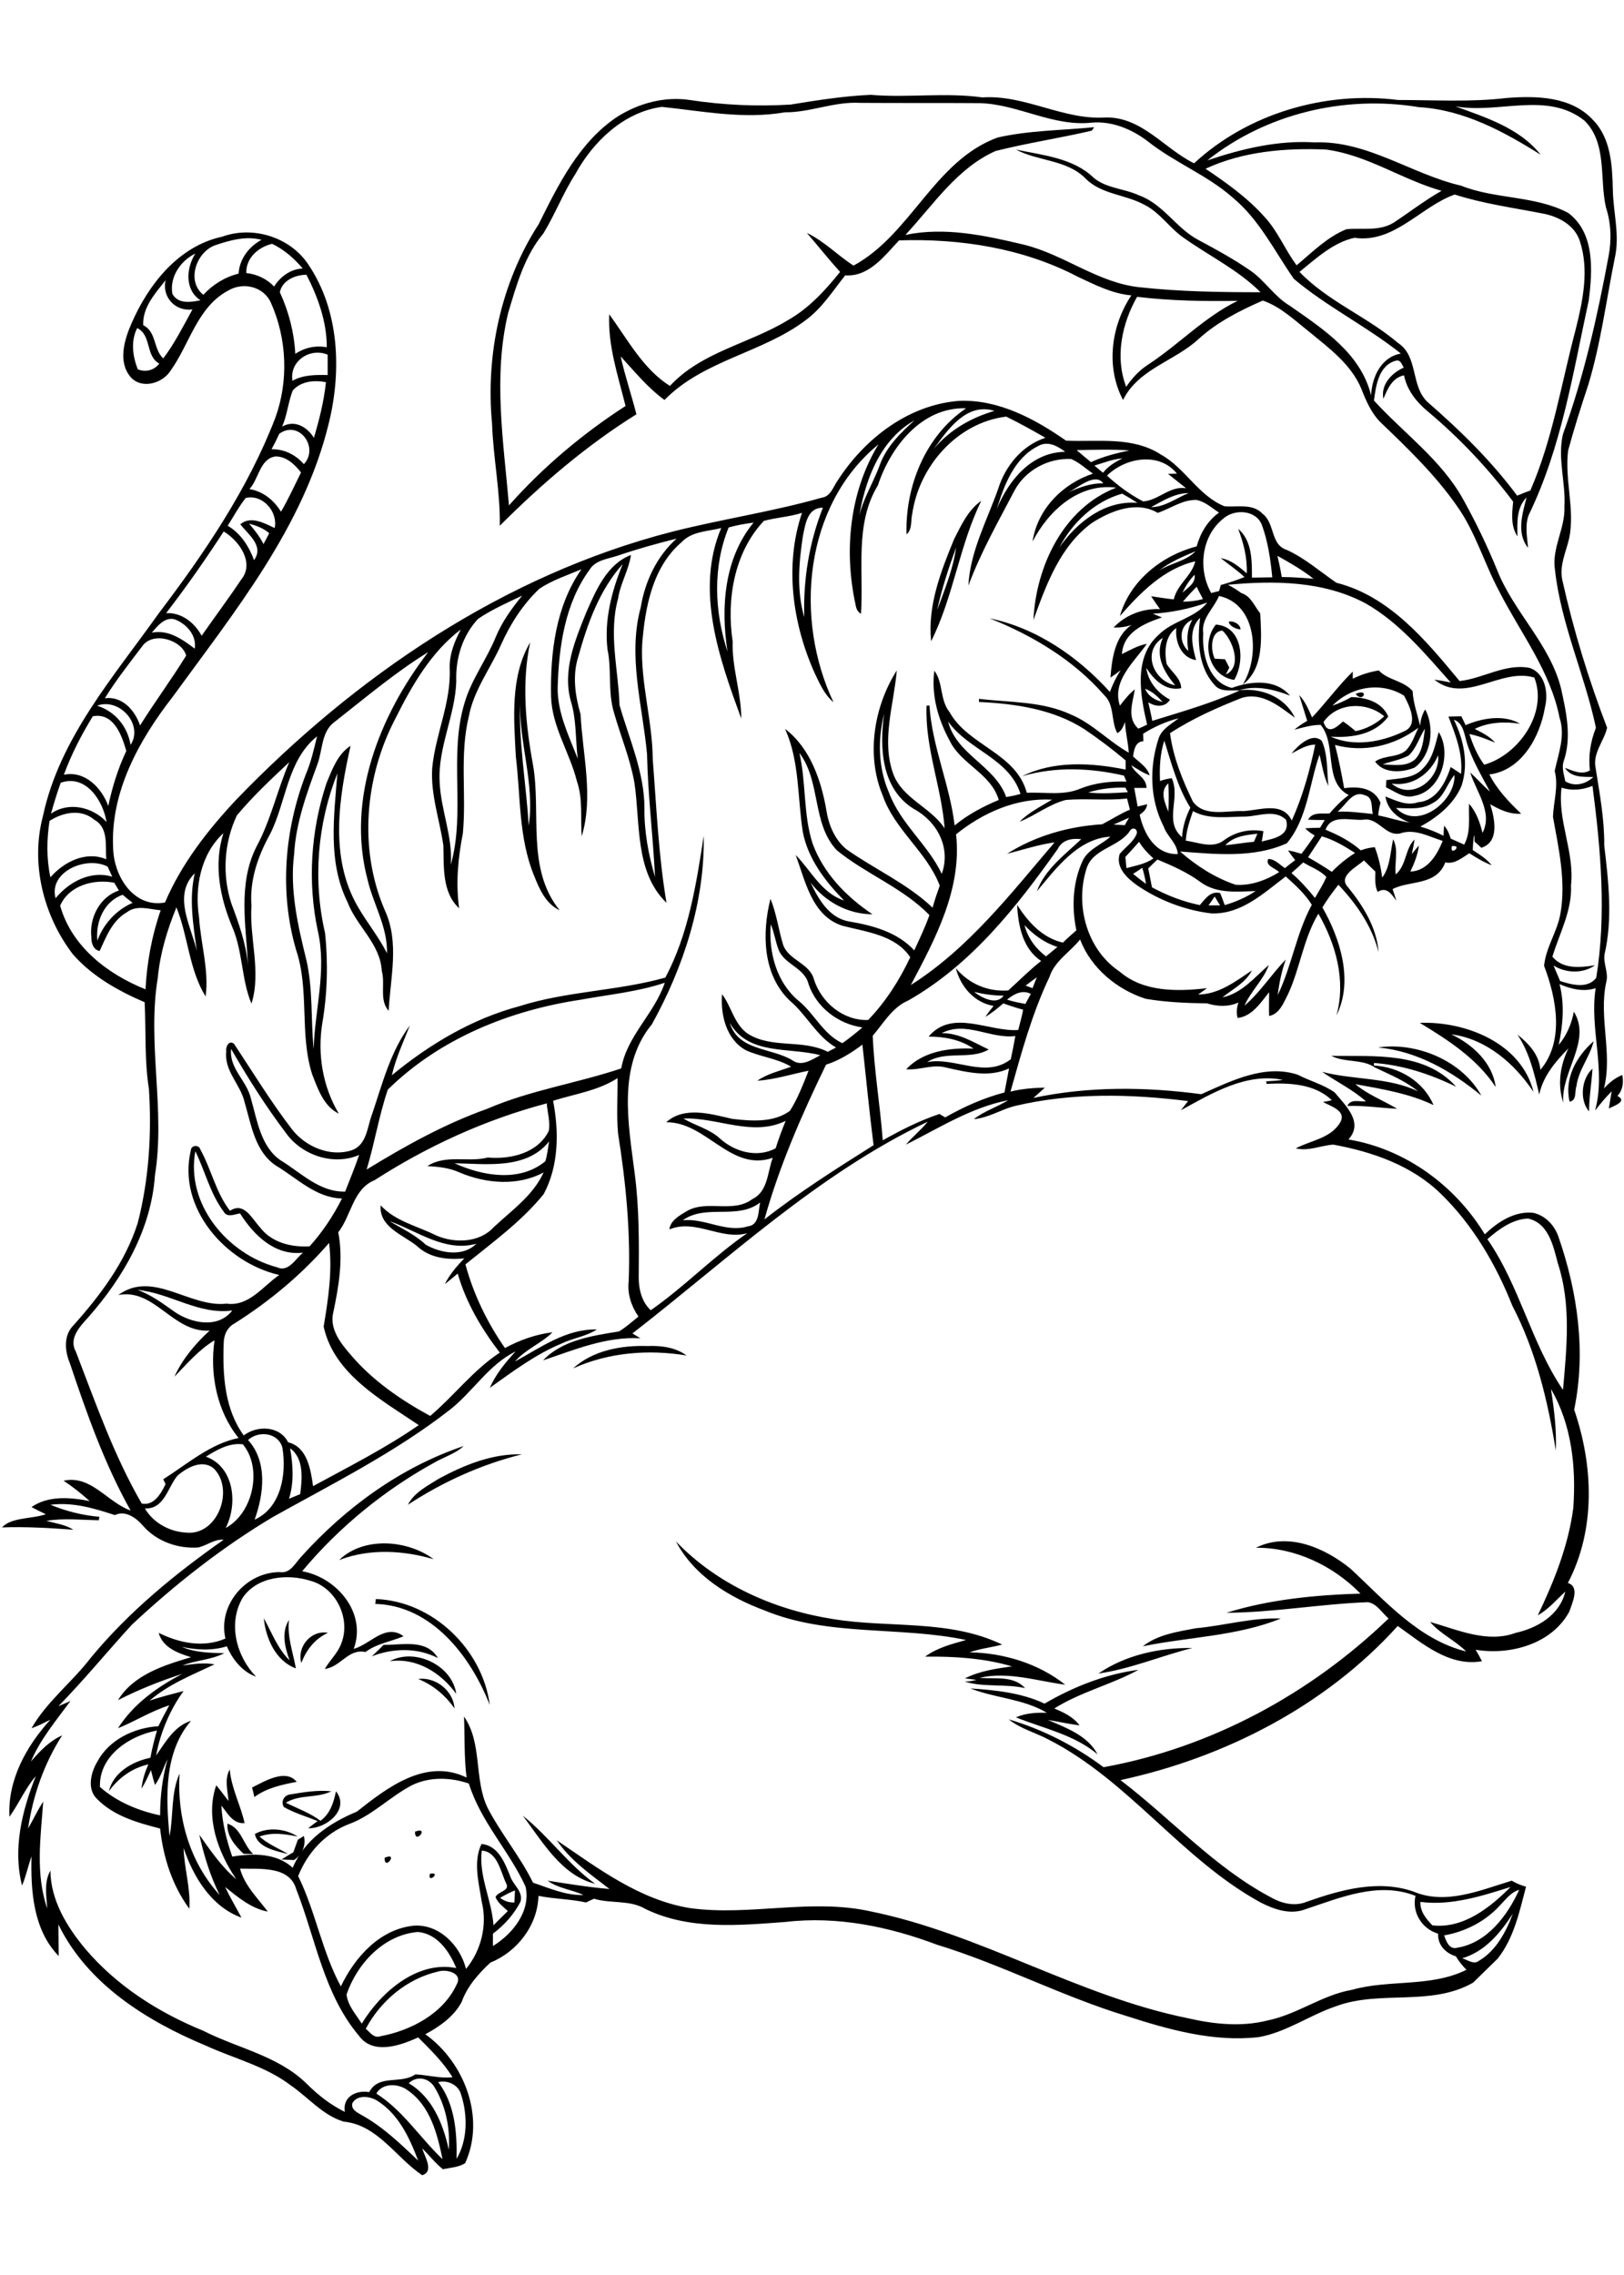 <?xml version="1.0" encoding="utf-8"?>
<!-- Generator: Adobe Illustrator 21.0.2, SVG Export Plug-In . SVG Version: 6.00 Build 0)  -->
<svg version="1.2" baseProfile="tiny" id="Layer_1" xmlns="http://www.w3.org/2000/svg" xmlns:xlink="http://www.w3.org/1999/xlink"
	 x="0px" y="0px" viewBox="0 0 567 794" overflow="scroll" xml:space="preserve">
<path d="M150.1,654C154.4,653.1,149.1,657.8,150.1,654 M134.3,648.4C139.4,646.2,134.1,653.3,134.3,648.4 M104,642.1
	c0.5-0.3,1.6-1,2.1-1.3c0.8,3.4-0.6,6.4-3.4,8.4c-1.5-0.1-2.9-0.1-4.4-0.2c1.4-0.9,2.7-1.7,4.1-2.5C103,644.9,103.5,643.5,104,642.1
	 M144.9,639.3C150.2,637.3,144.8,644.1,144.9,639.3 M89,640.1c4.5-2.5,10.7-1.9,14.9,0.9c-4.4-0.9-9-1.6-13.3,0
	c2.9,2.6,6.6,4.1,10,6.1C96.5,646.1,89.8,644.8,89,640.1 M79.4,636.5c4.8,1.4,5.5,7.4,9,10.6c-0.9,0-2.5-0.1-3.4-0.1
	C82.1,644.2,79.1,640.8,79.4,636.5 M182.5,633.7c9.1,7.2,15.8,17,25.3,23.8C195.9,654.5,189.4,642.7,182.5,633.7 M101.3,626.3
	c4.8-0.8,9.6-1.6,14.4-1.1c-5,2.5-11.1,1-15.9,4c4.1,2,8.5,3.6,12.1,6.3c3.4-2.5,4.6-6.4,5.4-10.3c5,6.3-3.4,13.1-9.7,12.9
	c1.1-0.9,2.2-1.7,3.3-2.5c-3.9-1.6-8.1-2.8-11.8-4.9C98,628.8,99.1,626.6,101.3,626.3 M88,623.9c4.4-2.2,11.7-6.7,15.6-2
	c-5.2,1-10.4,2.1-14.8,5.3C88.6,626.1,88.3,625,88,623.9 M146,586c6.1-0.8,12.3,4.1,12.7,10.3C155.5,591.7,151.2,588.1,146,586
	 M364.7,594.6c10.1-5.9,21.3-10.3,32.8-11.8c-9.5,5.2-20.2,7.7-29.4,13.5c3.3,1.4,6.6,2.9,8.8,5.9c-3.7-0.5-7.4-1.3-11-1.9
	c6.4,2.8,13.8,5.4,17.3,12c-8.2-6.9-18.8-9-28.5-12.9c3.4-1.5,7.1-1.7,10.8-1.6c-8.2-4.9-18.1-5.1-26.7-8.5
	C347.6,589.9,356.6,590.8,364.7,594.6 M136.1,579.8c8.7-4.8,21.8,1.4,23.2,11.4C153.9,583.8,145.5,578.5,136.1,579.8 M383.5,584.1
	c9.5-6.5,21.5-9.1,32.8-8.9C405.4,577.9,394.8,582.5,383.5,584.1 M133.9,574.1c6.5,0.1,15-2.2,19,4.6c-7.2-3.7-15.7-3.5-23.1-0.6
	C131.2,576.8,132.6,575.5,133.9,574.1 M105.2,580.4c-1.6-5.6,3.4-11.6,9.3-10.5C109.9,572,107,575.8,105.2,580.4 M417.5,568.3
	c9.9-0.9,19.7-3.8,29.7-3.4c-15.3,6.2-32.2,6.4-48.2,9.7C404.2,570.5,411.1,569.5,417.5,568.3 M92.1,564.8c2.8,5,4.8,10.6,9,14.7
	c-1.6-4.5-3-9.7-0.2-14.1c-0.7,5.8,1.4,11.3,2.4,16.9C96.2,579.7,92.8,571.8,92.1,564.8 M131.2,558.1c19.9,0.7,37.3,17.6,39.8,37
	c-6.6-17-20.3-34.8-40-35.3C131.1,559.4,131.2,558.5,131.2,558.1 M236,538c14.5,15.1,34.4,23.9,54.9,27.1c19.6,3.2,40.6,0,59,8.9
	c-3.8,1-7.7,1.4-11.4,2.7c11.9,0.2,24.1,3.9,33.4,11.3c-9.8-1.3-20.1-4.7-29.9-2.4c5.4,0.5,11.8-0.9,15.9,3.6
	c-6.9-1.6-14.6-0.2-21.1-2.3c1.4,0,2.8-0.2,4.1-0.6c-1-0.1-3-0.4-4-0.5c5.1-2.6,10.8-3.4,16.4-4.2c-9.8-2.9-20.2-3.5-30.3-3.4
	c4.2-3.1,9.3-4.4,14.3-5.8c-23.2-4.9-48-1.1-70.3-10.3C254.6,557.5,242.3,550,236,538 M118.4,544.5c8.5-8.3,23.9-7.1,33-0.3
	C140.8,541.1,129,540.4,118.4,544.5 M153.2,516.1c8.9-4.8,18.7-8.8,29-8.5c-14.1,3.5-27.6,9.6-39.8,17.6
	C144.7,520.8,149.3,518.6,153.2,516.1 M200.1,477.6c6.9-6.3,16.9-8.1,25.9-7.8c4.7-0.2,9.8,0.4,13.7,3.3
	C226.4,470.9,212.5,472,200.1,477.6 M554.8,387.9c-3.4-3.9-2.7-11.4,1.2-14.9C555.7,378,554.8,382.9,554.8,387.9 M464.8,368.5
	c14.9,0.3,32.5-1.6,43.6,10.8c-9-4.4-18.7-7.6-28.7-8.3l0,0.9c8.8,0.5,17.3,5.5,20.8,13.8c-8.6-4.1-18-5.6-27.3-7.3
	c4.4,3.7,9.8,5.7,14.6,8.6c-5.8-0.3-11.6-1.2-17.4-1c1.2-2.6,4.2-1.4,6.5-1.6c-4.6-4.1-10.2-6.8-15.3-10.3c11.1,2.9,23,1.8,33.5,6.8
	c-4.5-3.7-9.8-5.8-15-8.3C475.6,369.5,469.6,371,464.8,368.5 M481.1,365.6c13.4-2,29.3,4.5,36.1,16.8
	C506.9,373.9,494.7,366.8,481.1,365.6 M548,384.5c-1.9-8.2,2.4-15.8,8.4-21.1c-1.3,5.5-5.3,10-6,15.7
	C549.7,381,550.6,384.1,548,384.5 M495.7,357c16.1-0.6,35.5,7.1,39.7,24.1c-6.6-9.9-16.5-18.5-28.7-20.1c7.4,3.5,14.4,9.9,15.5,18.4
	C515.7,369.5,505.6,363,495.7,357 M485.9,273.5c7.1,6.1,17-1.5,16.2-9.9C499.4,270.1,493.1,274.6,485.9,273.5 M502.3,255.5
	c4.7,7.3,0.9,20.7-8.6,22.3c-3.6,1-6.7-1.6-9.8-3c0-0.6,0.1-1.9,0.1-2.5c4.4-0.7,9.7-0.5,12.9-4.2
	C500.3,264.7,501.1,259.9,502.3,255.5 M473.3,242.2C478.2,240,475.9,245.6,473.3,242.2 M184.6,288.2c2.2-14.9-3.6-29.3-3-44.1
	C181,258.8,183.7,273.5,184.6,288.2 M180.1,264.1c-0.7-13.3-2-27.9,5-39.9c-3,14.1-1.6,28.7,1,42.8c2.9,16.8-2.4,36.3,9.3,50.7
	c-4.8-2.2-7.1-7.4-8.9-12C181,292.4,181.8,277.9,180.1,264.1 M424.1,229.9c1.2,0.1,2.4,0.1,3.6,0.2c0.5,1,1,1.9,1.5,2.9
	c-0.3,0.6-0.9,1.8-1.2,2.4c5.8-2.6,2.5-11.9-1.2-15.3C422.6,220.3,422.6,226.8,424.1,229.9 M424.5,218c9.4,0.6,10.3,12.8,6.4,19.3
	C422,236,419.3,224.4,424.5,218 M429,217c1.6-0.5,4.2,1,4.1,2.7C431.6,219.6,429.2,218.5,429,217 M333.8,191.1
	c-2.6,7.2-5,14.4-6.6,21.8C329.8,205.8,332.8,198.6,333.8,191.1 M333.1,188.2c2.5-4.9,4.9-10.2,9.5-13.4c-7.7,15.7-9.7,33.5-17.5,49
	C323.8,211.4,328.5,199.4,333.1,188.2 M407.3,164.3C407.8,164.9,407.8,164.9,407.3,164.3 M123,734.1c-0.5,2.4,2,3.3,3.6,4.3
	c7.3,4.1,13.4,10,19.4,15.7c-3-7.9-6.8-16.2-14.3-20.9C129.2,731.6,124.7,731,123,734.1 M131.4,730.7c9.3,5.9,15.2,15.4,23.1,22.9
	c-1.8-8.8-4.3-18.6-12.1-24C139.3,727.2,133.6,726.8,131.4,730.7 M153,726.7c5.8,7.6,6.6,17.5,6.4,26.8c3.9-6.6,3.9-15.2,1.6-22.4
	C160.1,727.6,156.2,725.9,153,726.7 M142.7,727.1c8.3,4.9,12,14.2,14,23.2c0.5-7.6-1.1-15.5-5.1-22
	C149.6,725.2,145.5,724.4,142.7,727.1 M127.7,708.1c1.5,1.2,2.8,3.4,5.1,2.6c10.7-2,22-7.9,26.7-18.2c2.1-3.9-3.7-5.3-6.5-4.4
	C142.1,690.6,132.9,698.3,127.7,708.1 M121,696.1c0.4,3.9,3.3,7,5.3,10.2c6.7-11,19.4-22.1,33-19.4c-2.4-5.8-6.6-12-13.4-12.6
	C134,675.3,124.7,685.3,121,696.1 M510.5,683.5c1.9,0.5,4,2.3,5.8,0.9c6-3.5,9.5-10.1,11.9-16.5
	C523.8,674.7,518.5,681.1,510.5,683.5 M523.8,664.9c-5.1,5.7-12.2,9.3-19.6,10.6c0.7,2,1.8,5.1,4.6,4.3
	c10.4-1.7,17.5-11.2,21.6-20.2C527.5,660.4,525.8,662.9,523.8,664.9 M174.6,662.4c1.5,1.1,3.1,1.7,5,1.6c0.1-1.4,0.1-2.8,0.2-4.2
	C178,660.5,176.3,661.4,174.6,662.4 M495.9,663.8c-0.1,3.4,2,5.9,4.2,8.2c10.9,1.2,20.1-6.2,27.3-13.4
	C517.2,661.8,506.7,665.2,495.9,663.8 M168.2,645.9c-1.1,9,3.5,17.2,4.1,26.1c1.6-1.7,3.3-3.3,5-5c-1.6-1.5-3.5-2.8-4.3-4.9
	c0.9-2,5.2-2.1,3.7-4.8C174.7,653.1,173.7,646.3,168.2,645.9 M144,623c-7.8,4-14,10.7-22.3,13.7c-8.2,3.2-14.4,10-17.6,18.1
	c6.1,12.4,8.3,26.3,14.9,38.5c4.9-10.2,13.6-20,25.5-21.2c8.9-0.6,16.2,7,18.2,15.1c5.3-6.4,7.5-15.3,5.5-23.4
	c-1-6.6-3.1-13.9-0.1-20.2c5.9,0.5,8.2,6.7,10.1,11.4c1,3,4.6,5.2,3.5,8.8c-2.3,4.4-5.7,8.2-9.6,11.1c0,1.4,0,2.9,0,4.3
	c6.9-4.2,13.3-12.2,11.4-20.7c-5.7-12.5-15.7-22.7-19.8-36C157.3,620.3,150.1,620.1,144,623 M34.9,623.7c5.9,5.2,13.4,8.3,21,9.9
	c0-6.6,0.8-13.2,2.6-19.6c-1.5,3-2.4,6.3-4.4,9c-0.5-1.7-1-3.5-1.4-5.2c-1,2.2-2,4.4-3.3,6.5c0.3-3,1.2-5.8,2.4-8.5
	c-5.7,1.3-10.4,4.7-13.8,9.4c1.6-6.6,8.2-10.4,14.5-11.7c0.6-3.2,1.4-6.4,2.3-9.5C45.1,605.8,34.5,612.9,34.9,623.7 M62,515
	c-3.5,4.1-4.5,11.7-11.4,11.5c2.9,5,8.6,8.1,14.3,8.4c11.1,1.3,17.2-15.2,9.6-22.5C70.5,509.3,65.3,512.2,62,515 M101.3,505.5
	c1,5.8,1.4,11.9-0.4,17.6c1.3-0.5,2.6-1.1,3.9-1.6C105.5,516.3,106.2,509,101.3,505.5 M71.9,508.4c9.9,3.6,11.2,16.5,6.9,24.9
	c9.5-5.1,13-20.7,6-29.2C80,503.5,75.8,506,71.9,508.4 M86.6,502.6c6.9,7.6,5.5,18.9,2.3,27.8c9.3-4.2,11.2-16,9.7-25.1
	C97.2,500,90.3,499.2,86.6,502.6 M48,450.2c4.8,1.7,8.9,4.8,13,7.7c5.9,4,15.1,5.9,20.1-0.5C69.4,459,59.4,451.3,48,450.2
	 M81.9,461.9c-2.6,1.4-3.8,4.1-3.8,7c-0.4,11,0.3,22.9,7,32.1c4.7-3.6,12.6-3.4,15.5,2.4c6.7,1.6,7.9,9.6,8.7,15.3
	c12.5-6.8,25.2-13.2,36.9-21.3c-13-8.8-29.6-17.8-33.2-34.4c1.6-9.6,3.1-19.3,1.9-29.2C105.4,444.8,94.1,454.2,81.9,461.9
	 M136,426.2c4.3,2.6,8.9,4.7,12.6,8.2c5.2,3,13,4.4,17.7-0.3C155.3,437.1,145.8,429.7,136,426.2 M519.3,432.5
	c11.3,16.3,15.3,36.3,26.4,52.6c1.3-14.7,2.9-29.9-1.8-44.2c-1.6-6-3.2-14-10.4-15.6C528.1,425.5,523.3,429,519.3,432.5
	 M238.4,425.9c7.8-0.8,15.1,4.5,22.8,2.1c4-0.5,3.5-5.4,4.2-8.3C257.4,425.9,246.5,420.1,238.4,425.9 M96.7,442.3
	c4,1.9,6.5-3,9.1-5.1c-9.8,1.2-17.2-6.1-22-13.7c-1.9,0.3-4.5,1.6-5.7-0.6c-4.7-6.3-6.5-14.1-9.9-21.1
	C64.8,420.3,79.4,437.7,96.7,442.3 M158.7,406c9.8,4.5,22.8,6.7,31.7-0.7c0.7-2.2,0.9-4.6,1.3-6.9
	C183.8,408.3,169.8,406.2,158.7,406 M238.6,390.4c4.2,2.5,9.1,3.6,12.8,7c5.2,4.7,13,6.8,19.4,3.4c1-3.2,2.2-6.4,3.5-9.6
	C262.7,396.9,250.5,389.9,238.6,390.4 M130.8,411.9c-7.6,3.1-8.1,12.3-12.7,18.2c1.8,9.3,0.2,18.7-1.7,27.8
	c-1.5,5.7,2.4,10.8,6,14.9c7.6,9,17.5,15.8,27.8,21.4c8.4-7.1,15-16,24.3-22.1c-6.4-8.3-11.8-17.5-14.7-27.6c-1.5,1.3-3,2.5-4.5,3.7
	c1.7-3.4,4.2-6.3,6.8-9c-5.8,0.6-12-0.1-16.4-4.2c-4.8-4-13.4-6.6-12.8-14.3c5.2,5.6,12.8,7.2,19.4,10.5c6.4,2.8,15.1,2.6,20.1-2.9
	c6.3-5.9,13.7-11,17.4-19.1c-9.1,4.9-20.2,3.9-29.4,0c-3.5-1.6-7.4-2-11.2-2.2c6.5-4.2,14.1-1.2,21.1-3c8,0.7,17.5-1.5,21.3-9.3
	c0.6-3.2-0.5-6.4-0.7-9.6C169.4,390.8,149.3,400,130.8,411.9 M193.1,384.2c2.1,10.8,2,22.8-3.3,32.6c-7.7,9.5-17.8,16.8-27.3,24.5
	c2.8,10.4,7.6,20.3,13.8,29.2c5.2-2.8,10.8-4.8,16.6-5.5c-3.9,3.9-9.4,5.9-13.1,10.2c9-4.9,17.8-11.4,28.6-11.2
	c-3.8,2.5-8.4,3-12.5,5c-9.1,3.8-17,9.8-24.9,15.4c2.1-4.8,5.5-8.9,9-12.7c-9.4,4.6-14.9,14.1-23,20.4c-19,14.8-40.6,25.6-61.6,37.3
	c-17.8,10.6-34.2,23.5-49.4,37.7c-8.6,9.4-16.7,19.3-25.6,28.4c1.4-0.6,2.8-1.2,4.2-1.8c-5,6.8-10.5,13.3-13.8,21.1
	c3.1-3.6,6.5-7.2,10.9-9.1c-6.3,9.8-10.2,21-11.9,32.5c1.8-3.1,3.3-6.4,5.3-9.4c-0.9,12.3-2.8,25.2,1.4,37.3
	c-0.3-4.4-1.2-9.2,1.1-13.2c0.1,10.3,5.7,19.5,12.1,27.2c11,13,25.6,22.3,41.3,28.7c12,6.1,26,8.7,35.9,18.3c4,4,8.4,7.5,13.5,10
	c-0.9-5.2,3.9-7.7,8.5-6.9c3.4-6.4,11-2.6,16.1-6.2c4.3,0.2,8.6,1.5,13,1c-3.2-5.2-7.7-9.6-12-13.9c-6.3,2.9-15.8,6.2-20.7-0.6
	c-12.3-14.6-15.1-33.9-21.9-51.2c-2.4-8.2-12.9-6.9-19.6-7.1c1.6,5.9,6.1,10.2,9.7,15c-5.8-1.1-10.4-5-14.9-8.6
	c1.7,3.6,3.8,7.1,5.7,10.7c-10.5-3.8-16.8-14.2-20.2-24.3c0.2,7.1,2.5,14,2,21.2c-6-8.2-9.1-17.9-10.2-28c-7.8-2-16.1-4.3-22-10.3
	c-3.6-3.4-2.2-9.2,0-12.9c4.1-7.8,12.9-12,21.4-12.5c1.2-2.5,2.5-4.9,3.8-7.3c-6.3,2-11.8,5.5-17.9,8c5.4-8.5,13.7-14.4,22.5-19
	c-7.7,2.5-15.3,5.5-22.5,9.2c5.4-8.9,16.1-12.2,25.5-15c-4.5-1.4-9.9-3.3-11.3-8.5c7.2,3.6,15.7,5.3,23.3,2
	c-2.7-11.8,7.2-23.2,19-23.2c3.7,0.6,5.4-3.2,7.5-5.4c15.4-17.1,34.7-31.2,56.7-38.6c-2.6,2.4-6.1,3.6-9.2,5.2
	c-17.9,9.7-34.1,22.8-47.2,38.5c12.2,2.2,22.6,14.6,18,27.1c5.7-1.5,11.1-9.1,17.4-4.4c-4.5,1.9-9.3,2.5-13.3,5.5
	c-6-1.3-8.6,5.2-14.2,5.9c1.8-3.1,4.6-5.6,5.8-9c3.3-8.5-1.8-19.2-10.6-21.7c-8-2.6-18.8-1.7-23.9,5.9c-5.2,8.9-2.2,20.4,4.7,27.5
	c-4.8-1.7-8.2-6-10.2-10.6c-5.1,1.6-10.6,1.3-15.7,0.2c4.6,2,9.8,2.1,14.8,2.2c-4.6,2.4-9.9,2.4-14.6,4.3c3.7-0.5,7.5-1.1,11.2-0.4
	c-7.8,3.7-16,6.9-22.7,12.7c3.9-1.4,7.9-2.3,11.9-3.4c-4.8,6.6-8.1,14.5-9.6,22.5c3.3-4.7,6.4-10.3,12.2-12.1
	c-9.5,11-8.8,26.8-7.5,40.3c1.4-7.2,0.4-15,3.5-21.9c-1,15.2,3.6,31.1,14,42.4c-3.3-6.6-5.5-13.8-7.1-21c3.9,5.5,7.7,11.1,12.9,15.5
	c-6.4-9.4-10.9-21.6-7-32.8c1.5,1.8,2.9,3.7,4.3,5.5c-0.3-3.6-1.5-7.6,0.4-11c0.6,6.6,3.8,12.4,5.2,18.7c-4,0.4-6-3.5-8.1-6.1
	c0.3,6.1,1.8,12.1,3.8,17.8c7.1-1.2,15.5-1.3,21.1,3.9c4-9.7,13-15.7,22.4-19.6c10.6-8.4,24.1-18.8,38.3-11.9
	c-0.9-7.1-0.6-14.2-0.9-21.3c6.5,9.4,3.4,21.7,8.2,31.8c4.7,9.1,11.4,17,15.9,26.2c5.7,1.9,11.4,4.5,17.6,4.3
	c-4.1-1.9-8.8-2.3-12.5-5c7.2,1.1,14.3,2.3,21.6,2.9c-6.6-5.1-13.7-10-18.4-17c14.4,9.8,29,20.9,46.7,23.7c20.9,2.8,42-3.5,62.8,1.1
	c38.4,7.8,72.3,29.5,110.8,37.3c9.1,2.1,18.7,3.1,27.8,0.8c10.4-2.1,19.1-8.9,29.5-10.7c13.1-3.7,27.5-0.8,40-7
	c-1.4-1.4-2.7-3-3.7-4.7c-3.6-1.1-6.4-4-6.2-7.9c-5.7-1.7-9.2-7.4-7.9-13.2c-12.9-5.1-26.2,0.6-38.5,4.7c-5.3,2-10.9,0-15.6-2.4
	c-27.6-15.1-46-42.6-74.1-56.9c-4.5-2.4-9.7-3.7-13.8-7c11.9,3.5,23.2,9.3,33.1,16.7c37.5-6.8,72.2-25.6,99.5-51.9
	c-2.3-2-4.1-5.2-7.2-5.7c-16.5,0.6-32.9,3.6-49.4,3.7c15.1-4.7,31-6.2,46.8-6.7c-9.5-9.7-22.8-16.1-36.5-16c11.2-5.6,24,0,33,7.3
	c12.1,11.2,23.8,24.8,40.4,28.9c-3.9-3.9-9-6.1-12.6-10.3c9.6,2.7,19.9,7.5,29.9,3.8c7.7-1.7,15.4-6.3,17.3-14.4
	c-3.1,2.9-5.9,6.2-9.6,8.3c5.7-11.9,10.7-24.4,12.4-37.5c1-14.1-0.5-29-7.8-41.5c1.1,7.1,2,14.3,1.7,21.5
	c-2.8-17.4-7-34.9-15.2-50.6c-5.7-14.4-13.8-28.2-24.9-39c-10.1-9.9-23.9-14.7-37.6-17.2c-4.4,0.3-8.7,2.4-13.1,1.3
	c5.3-2.8,12.4-3.5,15.6-9.2c2.1-4-3.5-5.5-6.1-7c0.8-0.1,2.4-0.4,3.1-0.6c-6.1-5.8-14.9-6.1-22.8-5.7l-0.1-0.9
	c2-0.1,3.9-0.2,5.8-0.5c-12.8-2.6-24.8,4.7-35.6,10.6c0.6-0.8,1.9-2.4,2.5-3.2c-20.1-2.5-40.6-3-60.4,1.7c-4.9,1.2-9.3,4.2-14.4,4.6
	c3.6-2.8,8.1-4.2,12-6.6c-12.9,2.5-24.1,9.7-35.7,15.5c2.3-2.8,5.3-5.1,7.6-8c-38.5,18.3-69.7,48-103.1,73.9
	c0.7,0.4,2.1,1.3,2.8,1.7c-11.9-0.7-23,4-34,7.7c6.7-7.1,17.3-8.6,26.5-10.1c2.5-1.5,4.6-3.4,6.8-5.2c-2.5-3.6-3.9-7.9-3.4-12.3
	c0.7-17.3-1-34.5-3.7-51.5c-0.6-6.5-0.1-13-0.2-19.4C208.8,380.7,200.7,381.8,193.1,384.2 M80.7,366.1c-0.8,6.8,5.5,11.1,6.9,17.3
	c2.2,7.6,3.4,16.8,10.4,21.6c7.1,4.3,13.5,11.1,22.5,10.9c1.7-4.3,3.4-8.5,4.9-12.8c-9,3.9-20.1,0.1-25.6-7.7
	C92.7,386,86.5,376.2,80.7,366.1 M288.4,371.6c-8.4,17.3-16.3,35.3-21.5,54c12.1-9.5,25.1-17.7,38.1-25.9
	c-1.5-11.7-2.6-23.4-3.9-35.1C297.2,367.5,293.1,370.1,288.4,371.6 M328.8,360.6c6-0.1,11.1,3.2,16.4,5.7c-6.5,3.8-15,0.2-21.5,4.4
	c9.7-1.9,20.3,5.9,29.2-1c0.6-2.7,1.1-5.4,1.6-8.1C345.8,362.7,337.2,356.2,328.8,360.6 M254.8,357c3,9.9,14.6,8.6,21.9,13.1
	c3.2,2.3,6.8-0.3,9.7-1.8C275.7,365.4,261.3,368.5,254.8,357 M351.6,348.9c2.1,0.7,4.3,1.1,6.4,1.5c0.6-1.2,1.3-2.3,1.9-3.5
	C356.9,345.3,353.9,347,351.6,348.9 M340.1,346.2c2.7,2.1,7.9,4.8,10.3,1.3C346.9,347.5,343.4,347,340.1,346.2 M202.9,348.9
	c-24.9,3.7-49.4,13.6-67.5,31.4c-3.1,9.1-4.6,18.7-7.4,27.9c13.4-8.2,27.2-15.9,42.1-21.2c15-6.5,31.3-8.9,46.8-14.1
	c2-11.4,11.6-19.1,15.2-29.9C222.6,346.2,212.6,347.1,202.9,348.9 M358.1,344c0.8,0.3,1.6,0.6,2.4,0.9c0.5-1.3,1-2.6,1.5-3.8
	C360.7,342,359.4,343,358.1,344 M357.7,322.9c1.1,4.4,3.9,8.2,7.5,10.9c1.3-1.1,2.7-2.2,4-3.3C364.7,329.1,360.9,326.3,357.7,322.9
	 M269.1,322.6c-0.8,9.7,2,20.2,9.6,26.6c5.6,4.5,8.6,11.7,15.4,14.9c2.4-1.7,4.8-3.6,7-5.5c-8.4-1.2-16-6.9-18.8-15.1
	c-1.4-5.9-8.8-6.9-10.6-12.4C270.7,328.4,270.3,325.4,269.1,322.6 M421.9,316c1.4,0,2.8,0,4.1,0c-0.7-1-1.3-2.1-1.9-3.1
	C423.4,313.9,422.7,315,421.9,316 M34,328.3c2.1-5.8,6.6-10.7,12.3-13.2c-1.2-0.9-2.3-1.8-3.5-2.8C36.3,314.6,33.3,321.8,34,328.3
	 M21,316.1c4,14.3,16.6,23.9,29.8,29.2c0.5-9.4,2.2-18.7,5.3-27.6c-3.9-0.3-8.3-2-11.8,0.7c-5.1,2.9-7.2,8.5-9.5,13.5
	c-2.2-0.3-3-2.9-2.9-4.8c-0.8-6.8,3-14.1,9.6-16.3c-0.5-0.9-1.1-1.8-1.6-2.7C32.8,306.7,24.1,309,21,316.1 M68.7,331.9
	c-1.2-9-2.8-18.1-0.7-27.1C60.2,312.5,66.7,323.1,68.7,331.9 M395.6,305c1.5,1.2,3,2.4,4.5,3.5c-0.3-1.9-0.7-3.8-1.3-5.6
	C397.8,303.6,396.7,304.3,395.6,305 M450.9,304.7c3,2.6,5.7,5.6,8.2,8.7c1.4-2.4,2.9-4.8,4-7.3c-2.2-2.4-5.4-3.4-8.1-5.1
	C453.7,302.2,452.3,303.5,450.9,304.7 M19.4,313.5c4.7-5.7,12.3-9.8,19.8-7.5c-0.5-1.2-1.1-2.3-1.6-3.5
	C30.4,298.6,16.9,304.1,19.4,313.5 M404.1,300c-1.1,1-2.2,2.1-3.2,3.1c0.4,2.2,0.9,4.4,1.3,6.6c5.2,2.8,10.8,5,16.7,6.2
	c2-2.2,3.6-5,7.1-4.2c0.6,1.4,1.1,2.8,1.6,4.2c3.8-1.1,7.5-2.7,10.8-4.9c-6.5,0.2-13.6,1-19.2-3.1
	C414.6,304.5,409.4,302.2,404.1,300 M506.9,295.3C506,299.2,511,294.8,506.9,295.3 M392.9,299.1c0.1,1.3,0.3,2.6,0.4,3.9
	c3.2-0.9,6.6-1.4,9.4-3.4c-1.9-1.7-3.7-3.6-5-5.8C396.2,295.5,394.6,297.3,392.9,299.1 M461.5,291.9c-1.6,2.4-3.2,4.9-4.8,7.3
	c2.8,1.6,5.6,3.3,8.3,5.1c2.4-2.5,5.1-4.7,8.1-6.6C469.5,295.4,465.7,293.1,461.5,291.9 M362,311.1c2.8-7.7,9.8-12.8,15.5-18.2
	c-3.3-0.4-6.6,0.2-8.2,3.4c-14.4,20.3-30.2,40.4-52.2,52.9c-5.6,2.4-8.6,7.9-12.4,12.3c0.5,12.2,2.6,24.3,3.5,36.5
	c6.4-3.6,12.9-6.9,19.8-9.2c0.5,0.3,1.5,0.9,2,1.2c6.5-3.7,13.4-6.8,20.7-8.7c0.5-2.8,1.1-5.6,1.6-8.4c-7,3.3-14.8,1.3-22-0.3
	c-4.6-1.3-9.2,1-13.9,0.6c5.8-6.3,15.3-7.6,23.5-7.2c-4.6-3.2-10.2-4.2-15.7-4.2c8.3-9.8,21-1.6,31.3-2.3c0.6-2.4,1.3-4.7,1.7-7.1
	c-2.3-0.6-4.7-1.4-6.9-2.2c-2,1.7-4,3.4-6.3,4.7c0.9-1.3,1.9-2.6,2.9-3.8c-6.8-1.2-11.5-6.7-13.2-13.2c4.6,5.5,11.2,8.3,18.3,7.8
	c3.8-3.4,7.4-7.1,11.5-10.3c-6.5-4.3-8-12.4-8.4-19.6c3.8,5.9,8.7,11.5,16,13.2c1.5-1.5,3.1-2.9,4.7-4.3c-1.7-8.1-1.3-16.9,2.3-24.5
	c2-3.9,6.5-5.4,9.6-8.2C376.3,292.7,368.7,303.1,362,311.1 M427.8,295c3.3-0.3,6.6-0.9,10-1.2c0.4-0.9,0.8-1.9,1.2-2.8
	C435,291.4,430.7,291.9,427.8,295 M394.3,290.3c-4,5.5-12.9,5.9-15,13c-4,12.8,0.2,28.2,11.6,35.8c8.3,7.2,20.2,7,30.5,5.8
	c-1,0.7-2,1.5-3.1,2.2c7.2,0,13.1-4.6,18.8-8.4c-2.2,4.3-6.7,6.5-10.3,9.4c6.8-1.4,11.2-7,16.2-11.3c-1.9,5.3-6.3,9.1-8.5,14.2
	c5.5-4.7,9.4-10.9,14.4-16.1c-1.4,4-2.3,8.2-2.8,12.4c4.9-10.1,6.5-21.6,11.9-31.5c-2.4-3.9-5.8-6.9-9.1-9.9
	c-7.7,5.8-15.5,13.3-26,12.9c-9.2-1.1-18.3-4.6-25.9-9.8c-3.5-2.5-7.5-6.2-6.1-10.9c1.9-2.4,4.9-4.2,6-7.2
	C397.2,288.9,395,288.6,394.3,290.3 M462.8,289.6c4.4,1.8,8.7,4,12.3,7.2c1.6-0.6,3.2-1,4.9-1.1c1.3,3.4,2.1,7,2.6,10.6
	c2.8-3.8,2.8-8.9,3.8-13.4c2,3.8,0.4,8.2,0.9,12.3c3.8-3.2,3.3-9.2,6.6-12.2c-0.3,1.7-0.6,3.4-1,5.1c0.8-1,1.6-2,2.5-3
	c-0.4,3.2-1.6,6.2-3,9.1c6-0.2,9.3-5.8,11.3-10.7c-4.8-1.5-9.8-4.4-14.9-2.6c-5.1,1.1-7.6-5.7-12.8-4.8
	C471.6,286.5,464.8,284,462.8,289.6 M388.8,287.8c1.3,0.1,2.6,0.1,3.9,0.2c0.5-0.9,1-1.8,1.5-2.6C392.4,286.2,390.6,287,388.8,287.8
	 M416.5,283.1c-1.1,3.3-2.3,6.7-2.5,10.3c4.3,0.6,9.4,2.9,13.3-0.1c4-3,9-4.1,13.8-3.2c-0.2,1.2-0.3,2.4-0.6,3.6
	c4.1-1,10.1-1.9,8.5-7.6c-3.9-3.7-9.3-1.3-14-1.1C428.8,285,422.2,286.2,416.5,283.1 M17.3,286.5c-1,6.5-1.1,13.2,0.3,19.7
	c4.7-5.4,12.4-9.3,19.5-6.3c-0.4-4.7,0.9-11-4.2-13.8C28.3,282.2,22,283.5,17.3,286.5 M372.1,279.2c-5.8,1.5-10.6,5.4-16.1,7.6
	c3.2-3.3,7.4-5.3,11.3-7.7c-12.3-0.7-24.1,4.5-33.5,12.1c2.1,19-7.2,36.4-15.8,52.6c20.2-12.8,34.9-31.9,50.2-49.8
	c-5.7,0.8-11.1,2.6-16.6,4c9.9-6.3,21.6-9.6,33.2-10.3c3.3-1.7,6.3-3.7,9.7-5.1c-0.3-1.3-0.7-2.6-1-3.9
	C386.4,279.5,379.2,278.6,372.1,279.2 M467,283.3c4.1-0.2,8.2,0.4,12.3,0.8c-0.6-2.2,0.2-5.8-2.7-6.5
	C472.2,275.6,469.9,281.1,467,283.3 M379.9,276.6c4.6,0.5,9.3,0.2,13.9-0.1c-0.2-0.4-0.7-1.2-0.9-1.6
	C388.5,274.8,384.1,275.3,379.9,276.6 M407.9,283.3c0.2-3.3,0.2-6.6,0-9.9C404.8,276.2,406.7,280.1,407.9,283.3 M21.2,273.2
	c-1.3,3.6-2.4,7.2-3.4,10.8c6.1-4.3,14.5-2.4,19.4,2.9C36,279.5,30,270.1,21.2,273.2 M500.2,280.3c-3.8,2.4-8.5,1.8-12.8,1.7
	c7.6,8.1,20.9-2.5,20.4-11.5C505.1,273.7,504.1,278.4,500.2,280.3 M82.7,284.6c-4.5,9.5-5.2,20.8-1.9,30.8c2.6,6.9,5.1,14,5.8,21.4
	c-0.7-13.7-3.6-28.3,2.9-41.2c5.1-9.4,7.3-19.9,11.5-29.6C94.7,271.9,88.3,277.9,82.7,284.6 M279.1,262.8
	c2.4,10.4,1.3,21.4,4.6,31.6c3.8,10.4,11.8,18.6,20.9,24.7c-8.5,0-16.6-4.4-21.6-11.1c2.7,5.8,6.5,12.4,13.4,13.6
	c8.3,1.4,16.9,3.7,22.8,10.1c1.9-4.1,3.8-8.1,5.3-12.3c-9.2-9.5-22.1-14.3-32.3-22.6C283.4,287.5,286.7,272.9,279.1,262.8
	 M406.5,258.5c-1.5,4.6-1.7,9.4-1.5,14.1c1.3-0.5,2.7-0.8,4.1-1c3.2,6.9-2.9,15.1,3.6,20.6c0.2-3.6,1.3-7.1,2.9-10.3
	C411.1,274.7,409,266.4,406.5,258.5 M491.8,263.7c-2.8,1.5-6.1,2-9.1,3.1c3.8,0.1,8.3,1,11.4-1.8c2.7-2.9,2.9-7,3.4-10.7
	C495.5,257.4,494.5,261.2,491.8,263.7 M507.6,251.2c3.5,7.1,5.2,15.3,2.7,23c-2.7,6.5-8.4,11-14.4,14.3c2.8,0.8,5.5,1.9,8.1,3.2
	c0-0.9,0.1-2.6,0.2-3.5c1.2,1.3,1.8,2.9,2.3,4.5c1.6,0.7,3.1,1.4,4.7,2.1c2.4-4.4,1.5-9.5,1.7-14.3c2.5,2.9,3.8,6.5,4.7,10.2
	c3.7-7.1-2.2-14.4-4.3-21.1c2.4,2.2,4.5,4.6,6.9,6.7c-3-5.7-6.4-11.3-8.2-17.5C511.2,256,510.8,252.3,507.6,251.2 M331,251.8
	c3,11.7,16.4,15.4,20.3,26.4c1.7-0.3,3.3-0.6,5-1.1C352.3,264.6,338,261.8,331,251.8 M399.1,256.1c0,0.6,0.1,1.9,0.1,2.6
	c-2.8,0.1-3.3,3.1-3.6,5.3c2.1,2.1,4.9,3.6,5.8,6.6c-2.3-0.8-4.3-2.2-6.4-3.5c1.3,3.1,5.2,4.1,5.3,7.9c-1.5,0-2.9,0-4.3,0
	c0.4,2.2,0.8,4.4,1.2,6.5c1.1-0.3,2.2-0.5,3.3-0.8c-0.1,1.7-1.3,2.7-2.6,3.7c1.5,6.6,5.4,13.9,13.3,13.7c-0.2-3.8-3.7-6.1-4.9-9.6
	c-4.9-9.5-5.1-20.9-1.7-31c1.2-3.2,4.4-4.8,6.9-6.8C407.1,251.8,402.9,253.7,399.1,256.1 M32.4,250c-4,6.5-7.5,13.3-10.1,20.4
	c7.4-1.5,13.2,4.6,15.5,10.9c1.4-6.6,3.4-13.1,6.3-19.2C42.5,256.6,39.7,248.6,32.4,250 M308.7,249.1c-2.3,9.1-2.1,18.9,1.7,27.6
	c4,10.8,13.6,18.1,18.4,28.3c3.3-9.1-1.6-18.3-9.8-22.7C307.7,275.3,307,260.9,308.7,249.1 M462.1,252c1.4,4.6,4.5,1.9,6.8-0.2
	c1.5,1,3,2.2,4.4,3.4c3.8-0.8,7.2-2.6,10-5.2C477.1,244.8,466.9,245.1,462.1,252 M33.9,246.3c6.3,2,10.6,7.2,11.7,13.7
	C50.2,252.8,41.6,243.4,33.9,246.3 M399.8,240.4c1.1,2.6,3.5,4,6.1,4.6C404.2,243.1,402.3,241.3,399.8,240.4 M465.2,246.3
	c2.3-0.8,4.5-1.8,6.6-3c5.1,0.1,10.7,1.7,12.9,6.8c-4.7,6.3-12.8,7.5-20.1,7c8.1,3.7,17.9,1.9,25.7-1.9c5.1-2.2,1.8-8.9-0.1-12.4
	C482.2,237.8,471.7,239.6,465.2,246.3 M116.9,251.9c-4.8,3.4-4.2,9.9-6.1,14.9c-3.7,10.1-7.5,20.4-8.1,31.2
	c-1.6,12.5,1.3,25.1,4.3,37.2c2.3,10.2,1.5,20.6,2.5,31c0.4-13.7,4.6-27.4,1.5-41.1c-3.7-17.2-2.5-35.2,3-51.8
	c2-4.8,3.9-10.1,8.4-13c-4.1,18.3-7.4,39,2.5,56.1c3.2,5.6,7.3,10.5,10.2,16.3c0.3-9.1-4.8-17.1-6.8-25.8
	c-7.4-28,4.2-57.2,21.2-79.3C138,234.7,127.6,243.5,116.9,251.9 M410.3,239.2c-3.9-4.7-7.2-10.3-4.3-16.6
	C398.6,227.3,402.6,237.6,410.3,239.2 M49.7,225.5c-4.5,5.9-9.1,11.8-13.1,18.2c6.1-0.8,10.5,4.2,12.3,9.5
	c5.2-8.3,11-16.1,16.1-24.4C63.5,223.4,53.5,220.2,49.7,225.5 M414.9,227.2c-0.6-3.8-0.6-7.5,1.4-10.9
	C411.7,218.2,411.4,224.1,414.9,227.2 M417.6,230.4c-5.2-0.8-7.4-6.4-6.9-11.2c-4,2.8-4.2,8.1-3.4,12.5c1.7,2.9,5,4.9,5.1,8.5
	c-5.5,1.1-9.5-2.9-12.2-7.1c0.7,4.9,4,8.8,8.3,11.1c-1.7,2.8-5.2,2.5-7.6,0.9c0.5,2.2,1,4.3,1.4,6.5c10.3-3.2,20.6-6.1,30.5-10.6
	c-3-0.2-6.7,0.7-8.8-2c-5.7-6.2-6-15.5-5-23.4C414.8,219.8,416.3,225.5,417.6,230.4 M53,220.8c5.9-1.1,10.6,2.3,15,5.6
	c0.7-4.8-3-8.8-7.2-10.3C57.4,215.4,55,218.5,53,220.8 M402.5,214.2c0.8,0.3,2.4,1,3.2,1.3c-6.3,2.1-13.5,5.2-14,12.8
	c2.8-1.4,5.6-3,8.7-3.6c-4.4,6.4-12.3,12.9-9.4,21.6c1.6-2.1,3.2-4.1,5.2-5.7c-0.7,4.7-2.9,9.9,1.2,13.7c1.1-0.4,2.1-0.9,3.1-1.4
	c-2.4-10.2-4.8-23.5,4-31.3c4.9-5,12.7-5.8,17-11.3C415.4,212.5,408.9,213.8,402.5,214.2 M166.9,216c-5.5,5.9-7.9,13.9-7.6,21.9
	c-0.4,11.9-6.5,23.1-5.8,35.1c0.4,9.7,4.6,18.9,3.9,28.8c5.2-18.6-0.8-38.1,4.8-56.5c2.4-8.2,7.7-15.1,10.9-23
	c2.2-5.3,5.6-10,9.2-14.4C177.2,210.3,171.8,212.7,166.9,216 M413,210c2.3,0,4.7-0.3,7-0.9c-0.7-1.4-1.5-2.8-2.2-4.3
	C416.1,206.5,414.5,208.2,413,210 M428.7,204.1c1.6,0.8,3.2,1.8,4.7,2.9c3.3,1,4.6,4.6,6.6,7.1c0.4,8.3,1.4,19.2-6.1,24.8
	c6.1-9.8,4.9-28.1-8.3-30.9c-1.8,4.4-6.3,7.9-5.5,13.1c-0.5,7.2,1.9,17.1,10,19c6.6-2.4,15.2-3.3,20.3,2.7
	c-5.6-2.2-11.8-3.7-17.8-1.9c7.8-0.9,16,2.3,19.5,9.6c-5.4-3.9-11.4-9.1-18.6-6.9c-8.6,3.4-17.2,7.2-25,12.3
	c1.1,8.4,4.3,16.3,8,23.9c4.1,5.5,11.8,3,17.6,3.3c5.7-0.3,13.7-3.5,16.9,3.3c3.8-8.4,6.3-17.4,8.2-26.5c-3.1,0-5.7,1.8-8.3,3.1
	c2.2-2.7,7.2-7.6,10.6-4.4c2.2,5,1.7,10.5,2.3,15.7c-1.7-3.4-2.2-7.2-3.1-10.9c-3.6,10.2-4.2,22.3-11.4,30.9
	c-11.6,5.3-25,3.8-37.3,2.9c5.6,4.9,12.2,9.2,19.4,11.6c5.3,0.4,10.7-1.6,15.2-4.4c-1.3-1.4-5-2.2-3.8-4.6c2.3,0,4,2,5.8,3.2
	c1.2-1,2.4-1.9,3.6-2.8c-0.9-1.1-1.7-2.2-2.5-3.4c1.6,0.3,3.1,0.7,4.7,1.2c1.6-2.1,3.1-4.2,4.6-6.4c-1.2-0.7-2.4-1.5-3.3-2.5
	c1.7-0.1,3.5-0.2,5.2-0.2c0.5-0.9,1.1-1.8,1.6-2.7c-1.9,0-3.8,0-5.8-0.1c1.5-2.8,4.8-2,7.5-2.2c2-2.3,4.2-4.6,6.7-6.4
	c-9-4.6-4-17.5-9.8-24.5c-3.2,0-6.2,0.9-9.2,1.7c1.4-1.2,2.9-2.2,4.5-3.1c-0.9-3-1.9-6-2.8-9c2.1,2.2,3.3,5.1,4.5,7.8
	c4.9-5.2,9.1-11,14.2-16c0,0.6,0,1.9,0,2.5c2.8-1.4,5.9-2.4,9.1-2.9c3.1,3.4,8.6,3.5,11.8,7.2c0.2,4.2,1.7,8.1,2.6,12.1
	c0.2-2,0.7-4,1.8-5.7c3.3,6.2,2.3,15.9-3.7,20.3c-4.3,1.8-10.8,2.2-13.8-2.1c3.3-2.3,7.8-1.3,10.8-3.9c2.1-2.2,3-5.2,4.3-7.9
	c-8.3,6.3-19,8.8-29.1,6c1.3,5,2.3,10.1,3.2,15.1c5-0.7,10.5-0.2,12.7,5.1c-0.4,1.4-0.7,2.9-0.8,4.4c3.7,0.7,7.3,2,11,2.5
	c-4.2-1.5-7.8-4.5-8.5-9.1c3.7,1.4,7.4,3.4,11.4,2c6.5-0.5,9.6-6.9,11.4-12.3c1.2,0.8,2.4,1.6,3.6,2.4c0.7-7-1.9-13.6-4.4-20
	c1.5,0,3-0.1,4.5-0.1c0.5,1,1,2,1.5,3.1c5.8-2.5,13.4-3.8,19-0.5c-5.3-0.8-10.9-0.6-15.8,1.8c2.5,1.3,5.2,2.6,7.1,4.8
	c-2.9-1.2-5.9-2.4-9-3c1.3,3.8,2.8,7.5,5.2,10.7c12-3.4,22.3-18.1,17.5-30.4c-11.7-3.6-24.1,9.5-34.9,0.7c1.9,0.3,3.8,0.6,5.7,1
	c-9-10.1-17.8-20.8-29.7-27.6C462,202.7,444.8,202.6,428.7,204.1 M412.8,206.9c1.9-1.8,4.7-3.3,4.3-6.3
	C415.3,202.4,413.9,204.6,412.8,206.9 M446,194c0.6,2.5,1.1,4.9,1.5,7.4c3.7,0,7.4,0.3,11.1,0.6C454.7,198.9,450.3,196.4,446,194
	 M404.6,199.2c4.1-2.7,9.5-3.3,12.8-6.8C412.9,194.3,408.4,196.2,404.6,199.2 M215.8,193.9c-3.5,1.2-7.9,1.5-10,5
	c-8.6,11.8-10.7,26.9-11.1,41.1c-0.1,8.8,3.9,16.8,7,24.8c-0.8-6.7-0.4-13.6-2.4-20.1c-3-10.7,1.5-21.3,5.4-31
	c3.4-7.7,7.2-16.8,15.6-20c-0.8,5.3-3.7,9.9-4.5,15.2c-3.4,12.3,0.1,24.8,0.5,37.2c3.4,11.9,8.7,23.5,8.7,36
	c-0.1,8.1,1.4,16.2,3.7,24c-0.7-14.3-2.5-28.6-2.8-43c-1.6-17-6.8-34.2-2.2-51.1c1.5-9.1,5.6-17.8,12.5-24
	C229.4,189.7,222.5,191.6,215.8,193.9 M58,214c5.4-0.3,10,3.4,12.4,7.9c4.6-6.6,9.4-13,13.8-19.6c4.8-5.8-0.7-13.6-6.1-16.8
	C71.8,195.2,65.1,204.8,58,214 M87,182.8c1.9,2.2,3.7,4.5,5,7.1c0.7-1.3,1.3-2.5,2-3.8C92,184.4,89.5,183.4,87,182.8 M254.4,184.1
	c-5.6,13.7-5,29.4-0.4,43.3c-2.4-15.4-1.2-32.5,9.1-45C260.1,182.8,257.2,183.3,254.4,184.1 M427,181.1c-7.6,6.1-8.8,17.7-4.1,25.9
	c0.9-0.3,1.8-0.5,2.7-0.7c0.2-0.5,0.5-1.6,0.6-2.1c2.8-0.8,5.6-1.7,8.3-2.8c-2.6-2.4-5.5-4.4-8.3-6.6c3.6,0.6,6.4,3,9.1,5.3
	c0.2-5.4-1.1-10.5-3-15.5c4.9,4.1,4.8,11.2,4.8,17c2.4,0,4.8-0.1,7.1-0.1c-0.6-6.2-1.5-12.4-3.6-18.2
	C438.6,177.9,430.9,177.5,427,181.1 M280.3,187.2c-1.4,9.3-2.2,19,0.5,28.2c-0.4-13.1,1.7-26,6.5-38.2
	C281.8,177.2,281.2,183,280.3,187.2 M85.8,173.8c-2.4,3-4.2,6.4-6.3,9.7c4.6,2.7,7.4,7.2,9.2,12c3.6-5-2.1-9-4.8-12.5
	c3.6-3.1,8.4-0.4,12,1.3C97.1,178.5,91.6,172.4,85.8,173.8 M401.9,177c4.8,0,8.8-3.2,13.1-4.9C410.2,172.1,406,174.8,401.9,177
	 M369.9,191c6.2-8.8,15.8-16.4,27.2-15.5c-1.7-1.1-3.5-2.2-5.3-3.2C382.2,175,374.5,182.3,369.9,191 M372.9,171.9
	c3.9-1.8,8-3.3,12.3-3.2C382.4,164.8,376.4,170.2,372.9,171.9 M386.5,166c3.8,3.5,8,6.6,12.6,9c5.3-0.3,9.3-5.5,15-4.6
	c-2.1-1.7-4.2-3.3-6.3-5c0.8,0,2.3-0.1,3.1-0.1C404.7,157.6,392.9,159.7,386.5,166 M382.1,162.5c1,0.8,2,1.7,3,2.5
	c1.8-2.3,4.3-3.8,6.8-5C388.6,160.2,385.4,161.5,382.1,162.5 M87.1,170.7c4.7,0.8,8.5,3.8,11,7.9c2.6-4.4,4.7-9.1,7-13.7
	c-2.2-2.8-5.1-5.6-8.9-5.6C90.7,160.1,90.4,167.1,87.1,170.7 M375.9,157.1c1.6,1.4,3.3,2.8,5,4.2c4.3-2,8.8-3.1,13.4-4.1
	C388.2,156.8,382,157,375.9,157.1 M362.6,155.6c-8.5,4.2-12,13.7-14.6,22.1c4.1-10.1,12.2-19.9,23.9-20
	C369.3,155.7,365.9,153.8,362.6,155.6 M97.5,151.4c-0.8,1.8-1.7,3.6-2.7,5.4c4.4-0.1,8.4,1.9,11.3,5.2
	C111.5,156.2,104.4,146.4,97.5,151.4 M299.3,184.8c0.3-8.2,5.2-15.1,7.9-22.6c2.3-6.3,7.2-11.1,12.1-15.5
	C306,154.2,301,170.6,299.3,184.8 M326,156.7c5.5-6.6,13-10.9,21.2-13.3C337.4,140.4,330.9,150,326,156.7 M306.5,169.4
	c-8.2,13.5-4.9,29.8-5.9,44.8c-1.2-0.6-1.7-1.9-1.9-3.2c-4.1-18.8-2.1-39.3,8-55.9c-26,21.3-29.5,60.8-15.7,90
	c-3.1-2.6-4.7-6.3-6.4-9.8c-7.9-17.4-10.8-37.9-4.6-56.3c-4.3,1.4-8.9,1.6-13.3,2.8c-10.4,11-13.1,27.5-10.9,42.1
	c-0.3,9.1,3,17.8,3,26.9c-7.6-20.8-16.2-44.7-7-66.5c-4.7,1.2-10.2,1.1-13.8,4.9c-10.3,8.8-12.8,23-13.8,35.7
	c-0.6,13.5,3.6,26.6,3.7,40.1c1.3,16.7,2,33.5,4.8,50.1c-11.1-10.7-9.1-27.8-11.2-41.9c-1.5-8.5-4.9-16.5-7.2-24.7
	c-2.1-7.1-0.7-14.7-2.2-21.9c-1.2-10.2,1.5-20.4,5.3-29.7c-8.1,9-12.3,20.8-15.5,32.3c-2.1,6.6-1.1,13.6,0.8,20.1
	c0.7,14.1,4.6,28.7,0.4,42.6c-0.5-6.4,0.5-13-1.7-19.3c-2.5-10-8.7-18.9-9-29.5c-0.3-15.3,1.6-31.5,10.6-44.4
	c-5,2.1-10.2,3.8-14.7,6.8c-5.8,5.5-10.2,12.4-13.4,19.6c-3.7,8.3-9.5,15.8-11.2,24.9c-3.3,13.4-0.8,27.3-2.1,40.9
	c-1.7,8.6-2.5,17.4-1.3,26.1c-6-5.5-5.3-14.5-5.5-21.9c-1.3-9-4.5-17.8-3.9-27c1.1-11.8,6.7-23,6.1-35c-0.1-4.8,1.7-9.3,3.9-13.4
	c-10.3,7.8-17,19.4-22.7,30.8c-10.8,20.4-13.1,45.9-3.8,67.3c5.1,11.1,1.9,23.4,1.3,35c-3.4-3.8-1.1-9.3-2.4-13.9
	c-0.5-9.5-8.8-15.6-12-24.1c-6.9-14-4.7-29.9-3.5-44.9c-7,17.6-8.6,37.3-4.3,55.8c1.1,10.5,0.8,21.2-1,31.6
	c-1.7,10.8,0.2,22,5.8,31.4c-5.3-2.6-7.3-8.6-9.3-13.7c-4.5-14.1-0.9-29.4-5.6-43.4c-5.9-20.1-4.1-41.9,3.4-61.4
	c1.8-4.2,2.8-8.7,3.9-13.2c-10.5,8.4-10.7,23-16.5,34.3c-4.2,7.6-7.1,16.1-6.4,24.8c-0.8,11.4,3.5,23,0,34.2c-3.5-8.3-3-18-6.6-26.5
	c-4.4-10.4-6.7-22-3.2-33c-8,7.4-10.1,19-8.5,29.4c0.6,9.3,3.5,18.3,2.3,27.6c-5.8-9.3-6.1-21-10.2-31.1c-3.2,7.8-5.7,16-6.5,24.5
	c-3.8,22.9,2.7,46.1-1,69c-1.3,18.9-11.1,35.8-23.4,49.7c-2.9,3.2-6.8,7.3-4.2,11.9c6.9,17.9,13.3,36.3,23,53
	c4.3,0.8,6.7-3.5,8.3-6.8c-0.2-0.4-0.6-1.3-0.8-1.7c8.4-5.3,16.4-12.4,26.3-14.4c-7.6-9.4-10.1-22.3-8.4-34.1
	c-5.5,3.3-9.6,8.2-14,12.7c2.8-6.2,7.3-11.5,12.3-16.1C60.4,465.3,54,449.5,41.3,452c12.1-8.9,24.9,4.5,37.8,3
	c7.8,1.1,12.7-6.1,18.4-10c-18.8-4.3-35.6-23.4-30.9-43.4c0.1-2,2.9-2.2,3.4-0.3c3.8,6.9,5.4,15,10.3,21.3c4.9-3.3,7.7,2.8,10.5,5.8
	c4,5.3,11,7,17.3,6.6c4.5-5,8.3-10.7,11.3-16.7c-9.1-0.2-15.7-7.1-23.1-11.5c-7.3-4.9-8.6-14.3-10.9-22.1
	c-1.4-6.2-7.2-10.9-6.4-17.7c-0.3-1.6,0.9-4.1,2.7-2.7c6.6,10,12.9,20.3,20.2,29.8c4.7,6.1,13.3,9.8,20.8,7.4
	c5.4-1.8,5.5-8.2,7.2-12.6c3.6-10.6,6.4-21.9,13.2-31c-2.3,5.8-4.9,11.4-6.3,17.4c13.1-10.8,28-19.7,44.5-24.1
	c16.6-5.3,34.3-5.3,51-10c8.1-15.2,10.8-32.6,13.4-49.5c0.4,22.9-7,45.8-18.1,65.8c-12.1,14.7-8.2,34.8-6,52.1
	c1.6,12.1,1.5,24.3,1.4,36.4c0,4,1.1,8.5,4.2,11.3c11.8-8.2,21.8-18.7,33.7-26.9c-9.2,2.6-18-5.1-27.2-1.3c0.4-3.2,3.6-4.9,6.1-6.4
	c7.1-4.1,16.1,0.9,22.9-4.2c5.5-2.7,5.2-9.4,7.1-14.4c-14.7,5.1-23.2-12.6-37.2-12.4c6.3-5.7,15.6-2.9,23-1.2
	c6.7,0.8,14.5,1.4,20.2-2.8c2.8-4.4,4.6-9.3,6.5-14c-6,1.2-11.8,3.1-17.9,3.5c3.6-2.5,7.8-3.4,11.8-4.9c-4.8-2.9-10.6-3.4-15.7-5.7
	c-6.9-3.7-9-12.4-8.4-19.6c3.3,4.3,4.2,10.5,9,13.8c8.4,5.3,19.1,1.8,27.9,6.3c1-0.5,1.9-1,2.9-1.5c-6.8-3.9-10.2-11.3-16.1-16.3
	c-9.6-9.1-9.8-23.7-6.8-35.6c2.1,5.1,2.8,10.7,4.4,16c1.9,5.5,9.3,6.4,10.8,12.2c2.6,8,10.2,14.4,18.9,14.1c6.1-6.3,11-14,14.7-21.9
	c-5.2-7.8-15.3-8.8-23.7-11c-10.6-3.4-12.9-15.5-16.3-24.7c5.4,5.5,9,13.3,16.9,15.9c-6.5-6.6-12.6-14.5-14.4-23.9
	c-1.9-12-1.1-24.7-6.2-36c8.7,6.6,12.6,17.9,14.4,28.3c0.8,5.2,2.9,10.3,7,13.7c9.9,7,21.3,12,30.1,20.4c0.7-2.6,1.6-5.2,2.5-7.7
	c-4.5-11.8-15.7-19.4-19.9-31.4c-5.9-14.1-3.1-31.1,4.9-43.7c-1,11.9-5.5,24.4-1.2,36.2c3.3,8.6,13,11.5,17.9,18.9
	c-1.1-14.5-6.9-28.2-6.3-42.8c0.3,0,0.8-0.1,1-0.1c0.9,14.3,7.1,27.6,8.8,41.9c4.6-3.8,9.9-6.6,15.4-8.9
	c-2.7-9.3-13.2-12.4-17.2-20.8c-4-7.4-6.4-15.8-5.3-24.3c3.1,3.9,1.9,10.2,5.3,14.4c6.5,11.8,23.2,14.2,27,28.2
	c6.3-0.3,12.8,1.1,18.8-1.5c5.1-2,10.5-2.6,16-2.4c-0.2-0.5-0.7-1.6-0.9-2.1c-11.7-2.7-23.9-3.2-35.5,0.2c11-5.5,24.3-4.7,36.1-2.3
	c0-1.1,0-2.1,0-3.2c-4.6-3.9-9.4-7.5-14.4-10.9c-10.9-7-24.1-8.9-36.8-9.5l0-1.1c10.7,1.3,21.9,0.8,31.9,5.4
	c7.6,3.1,13.3,9.4,20.4,13.4c-0.2-3.6-1.2-7.1-1.3-10.7c-0.6,1.5-1.2,3.1-2.7,3.9c-2.3-4.2-0.9-9.9-4.6-13.3
	c-10.7-12.3-25-20.8-40-26.8c16.4,3.4,30.9,13.4,42,25.7c1-2.7,2.2-5.2,3.8-7.6c-1.2,0.9-2.4,1.8-3.6,2.6c0.5-6.5,1.5-14.5,7.4-18.4
	c-2,0.7-4.2,1-6.3,0.9c4.2-4.4,10.2-6.7,16.2-6.4c-1.1-1.5-2.1-3-3.1-4.5c2.6,0.4,5.2,0.8,7.9,1.1c1.2-5.3,6.4-8.3,7.5-13.3
	c-11,2.6-19.1,10.9-26.3,19.1c3.5-12.3,14.7-21.2,26.8-24.3c1.3-4.7,3.8-8.9,7.8-11.8c-2.5-1.6-4.8-3.8-7.8-4.4
	c-4.9-0.2-9.1,3-13.6,4.5c-7.3-4.3-16.2-0.8-22.8,3.4c-11.2,8-16.1,21.6-20.6,34c0.9-18.8,10.5-39.1,28.9-46.2
	c-13-1.7-23.6,8-29.2,18.8c1.7-11.3,10.5-20.2,21.1-23.7c-2.5-1.7-4.8-3.9-7.6-5.1c-8-0.4-16,3.9-19.8,11
	c-5.7,10.9-11.8,21.6-16.1,33.2c0.6-12,6.5-22.7,10.4-33.8c2.5-8,8.4-15.2,16.5-17.8c-4.5-2.6-9-5.1-13.7-7.4
	c-17.1,2.1-30.4,17.3-32.8,33.9c-0.6,2.4,0.1,5.4-2,7.2c-0.5-16.8,6.6-34.4,20.8-44C321.7,142,310.9,156.1,306.5,169.4 M102.2,136.3
	c-1.6,4.1-1.9,8.5-3.7,12.6c4.4-2.5,8.7,0.1,11.1,3.9c1.9-6.4,3.5-12.8,4.2-19.4C109.8,132.6,105.1,133,102.2,136.3 M102.1,132.9
	c3.8-2.1,8.1-2.1,12.3-2c0-2.4,0-4.7,0-7.1C108.3,121.2,101,126,102.1,132.9 M48.1,128.9c2.7,1.1,5.7,0.4,7.5-2
	c-4.9-2.7-2.6-9.9-7.7-12.4C45.6,119,46.3,124.3,48.1,128.9 M50,113.5c4.7,2.3,3.5,8.4,7,11.6c4-5.3,7-11.3,10.2-17.1
	c-6,0.8-10.7-4.3-9.4-10.2C54.2,102.4,49.7,107.3,50,113.5 M97.7,102c3.1,6.7,5,14,5.4,21.5c3.3-2.2,7.1-3,11-2.3
	c0-8.9-3.1-17.5-7.1-25.3C103.1,95.9,98.5,97.9,97.7,102 M60.2,102.6c2,3.6,6.4,2.9,9.8,2.2c-5.6-3.6-5-11.3-1.8-16.3
	C63,91,59.1,96.8,60.2,102.6 M86,95.3c3.7,0.4,7.1,2,9.7,4.7c2.2-3.5,5.8-6.1,10-6.3c-3-3.5-6.5-6.6-10.7-8.6
	C90.3,86.2,85.8,90,86,95.3 M75.4,85.5c-6.8,2.2-10.5,12.6-4.4,17.4c3.3-3.6,7.5-6.2,12.3-7.4c0.3-5.1,3.6-9.4,8-11.8
	C85.9,82.3,80.5,83.8,75.4,85.5 M77.6,82.6c10.8-3.9,23.8,0.2,30.1,9.8c10.8,16,11.6,37,7.1,55.3c-8.8,36.3-33,65.9-54.5,95.5
	c-11.7,15-21.8,33.2-20.8,52.8c0.2,9.7,7.1,21,18.1,19c5.7-13.4,14.8-25.1,24.7-35.7c41.7-43.3,93.6-78.6,152.3-93.7
	c17.3-4.4,35.1-7,52.3-11.9c3.2-0.4,4-3.9,5.7-6.2c9.4-14.5,24.7-26.3,42.4-27.6c13.7-0.5,26.3,6.3,37.2,13.9
	c11.2,0.5,23.2-1.6,33.2,4.9c8.4,4.7,13,14.3,22.1,18c4.5,0.4,9.8-1.1,13.3,2.6c4.4,3.3,2.7,10.8,8.4,12.6
	c6.4,2.9,11.7,7.6,17.4,11.5c18.6,4.7,31.3,20.2,43,34.3c8.3-0.9,15.9-6.2,24.4-4.6c5.5,1.8,6.7,8.8,5.4,13.8
	c-1.7,10.2-8.1,22-19.4,23.4c2.7,5.3,6.8,9.6,11.1,13.7c-3.9,0.3-7.5-1.4-10.8-3.3c1.5,4.9,3.4,13.1-3.1,15.2
	c-0.6-0.6-1.8-1.6-2.4-2.2c0-5.5-0.6,1.2-0.6,3c2.3,1.5,4.8,3,6.6,5.3c-2.8-1.1-5.3-2.6-7.8-4.2c-2.6,1.6-5.1,3.9-8.4,3.2
	c-3.1,8.2-12.3,6.2-18.4,9.3c0.5,1.4,0.9,2.7,1.3,4.1c-1.6-2.3-3.4-5.1-6.5-3.1c-1.1-2.2-0.8-4.7-0.8-7.1c-1.4-1.3-2.7-2.6-4-3.9
	c-2.5,2.3-9.2,5.5-5.6,9.3c5.3,6.5,10.1,14.2,10.7,22.7c-2.3-9.1-7.7-16.8-14-23.5c-2,2.5-3.9,5.1-5.6,7.9
	c6.3,11,10.9,25.8,4.9,37.7c3.4-12.1-0.2-24.9-6.3-35.5c-5.3,8.8-6.4,19.2-10.7,28.3c-1.5,2.9-2.9,6.7-6.5,7.4c-0.1-2.8,0-5.6,0-8.3
	c-3,3.7-5.9,8.4-11,9c-0.5-1.8-0.3-3.7,0.3-5.4c-3.6,1.6-7.4,1.4-11,0.3c-7.2-0.1-14.4-0.4-21.4-1.6c-10-3.2-19.1-10.7-22.9-20.7
	c-3.5,4.4-8.9,7.5-10.7,13.1c-6.1,12.8-9.8,26.5-13.6,40c3.9-1,8-1.3,12-1.4c-1.3,1.2-2.6,2.4-4,3.6c19.2-4.1,39.2-3.9,58.6-1.3
	c10.4-4.6,22.1-10.6,33.7-6.8c4.2,2.2,9,3.4,12.9,6.2c3.8,4.6,10.2,10.4,4.8,16.4c19.8,3.3,37.2,16,47.6,33.1
	c4.5-4.3,10.4-8.2,16.9-7.5c4.2,0.9,7.4,4.3,8.8,8.3c6.7,19.3,9.7,40.2,5.5,60.4c6.7,19.5,7.6,41.8-2.2,60.5c4.3,1.3,1.5,7,0.5,10
	c-6.1,11.3-20.6,15.3-32.7,13.3c0.8,1.3,1.5,2.6,2.2,4c-11.4,2-20.8-6.2-29.4-12.3c-25.2,27.9-60.3,45.9-96.8,53.8
	c17.6,13.4,32.6,30.3,52.3,40.8c3.8,2.2,8.4,3.4,12.6,1.7c11.9-4.2,25-7.9,37.4-3.6c11.3,4.8,23.4-0.5,34.3-3.8
	c1.5,0.9,3.2,1.6,5,2.1c-2.3,8.7-4.2,17.9-9.9,25.1c-2.9,2.8-5.7,5.6-8.6,8.4c-14.7,8.4-32.4,2.5-47.8,8.2
	c-9.2,3.1-17.4,9.1-27,10.8c-15.8,1.8-31.4-2.6-46.3-7.4c-22.6-6.9-43.6-18-66.2-24.9c-16.7-6.3-34.8-10-52.7-7.9
	c-16.3,1.2-33.6,2.9-48.9-4.5c-5.5-3.3-12.1-1.8-18-3.6c-0.9,0.4-1.8,0.8-2.8,1.3c-5.4-1.2-11.1-1.2-16.6-2.3
	c-0.3,10.3-7.4,19.5-16.8,23.3c-4.1,3.8-8.1,8.3-10,13.7c-2.7,5.1-7.7,8.6-12.7,11.3c13.7,9.8,21.1,29.2,13.9,45
	c-2.2,1.4-5.2,1.6-7.8,2.1c-2.7-2.2-4.8-4.9-7.2-7.3c0.8,2.8,4.3,8.1,0,9.4c-9.1-6.1-15.6-17.6-27.4-18.7
	c-7.3-2.2-12.3-8.4-18.4-12.6c-8.9-6.8-19.9-9.4-29.9-14c-20.6-8.6-41.2-21.5-51.3-42.2c0,3.7,0.1,7.3,0.1,11
	c-8.9-9.1-9.8-22.7-9.5-34.8c-1.2,3.4-1.9,6.9-3.3,10.2c-3.3-12.8,0-26.2,4.8-38.2c-3.7,4.3-5.9,9.6-9.2,14.2
	c-0.7-12.8,5.9-24.7,14.3-33.9c-2.2,1.1-4.3,2.2-6.6,3c5.3-9.3,14.2-16.1,20.7-24.6c13.2-16,29.4-29.3,46.4-41.2
	c-3.2-0.3-5.8,2-8.9,2.7c-7.1,0.5-14.5-2.1-19.3-7.6c-2.3-2.7-6.1-5.5-9.8-3.7c-7.3-2.4-14.7-4.6-22.5-3.6
	c5.4,2.2,11.2,3.7,17.1,4.2l-0.2,1.2c-6.1-0.1-12.2-0.8-18.3,0.2c3.2,0.9,6.6,1.3,9.4,3.1c-8.3-0.6-16.6-1.1-24.9-0.8
	c3.3-3.6,10.4-2.9,15.3-4.6c-1.7-0.8-3.3-1.6-5-2.5c5.9-4.1,13.6-3.4,20.3-2.1c-2.9-2.6-5.9-5-9.1-7.1c9.6-2.1,15.2,7.5,23.4,10.4
	c-9.1-16.2-15.3-33.8-21.2-51.4c-1.8-4.3-2.3-9.7,1.3-13.3c9.4-10.5,18.1-22.1,22.4-35.7c3.9-15.2,4.9-31.1,3.9-46.7
	c-1.6-10-1-20.3-1.5-30.3c-9.3-4-18.4-9.1-25.1-16.8c-10.3-13.5-14.8-31.7-10.4-48.2c5.8-27.2,24.7-48.6,40.4-70.7
	c16-21.1,31.1-43.3,40.7-68.2c4.7-12.9,4.1-27.7-1.5-40.2c-2.5-5.7-9.7-7.4-14.9-4.3c-10.8,5.7-13.5,18.7-20.1,27.9
	c-2.8,4.5-10.1,6.7-14,2.3c-4.5-5.3-2.2-13,0.3-18.7C51.8,99.3,62.3,85.9,77.6,82.6 M545.2,274.9c-1.5,11.5,4.6,22.5,3.3,34.1
	c0.4,8.8-4,16.7-6.5,24.9c3.7,4.5,9.8,3.8,14.9,3c-4.3,3-10.1,2.8-14.5,0.1c0.8,1.8,1.5,3.6,2.3,5.4c4,1.3,9.6,2.8,12.6-1.1
	c3.6-22.1,1.6-44.8-1.3-67C552.5,275.7,548.8,276.1,545.2,274.9 M397,103.6c-5.3,9.3-7.8,21.1-3.8,31.4c2.1-3.1,4.7-5.9,7.9-7.9
	c10.6-7,19.5-16.5,31-22.1C420.4,105.2,408.7,105,397,103.6 M472.9,83c-7.4,1.6-13.4,7.2-19.2,11.9c9.9,10.3,23.6,15.6,34.4,24.8
	c7.2,4.7,4.3,15.1,10.4,20.7c11.4,9.9,22.2,20.5,31.2,32.6c1.5-0.6,3.1-1.3,4.6-1.8c7.8-17.9,10.8-37.3,15.8-56.1
	c2.5-10,4.8-20.8,1.5-30.9c-1.8-5.7-7.6-8.7-13.1-9.7c-10.3-2-20.6-3.4-30.6-6.6C496,72.1,486.8,85,472.9,83 M420.9,58.9
	c7.3,4.9,14.6,10.1,20.5,16.7c4.7,5,7.2,11.5,11.3,17c5.5-4.6,10.7-9.9,17.4-12.6c5.5-0.5,11.5,0.8,16.5-2.3
	c5.6-3.7,10.9-7.8,16.7-11.1c-13.8-3.9-25.9-12.5-40.3-14.4C448.8,51.6,434,52.8,420.9,58.9 M421.5,56c12.1-4.1,24.7-7.1,37.5-6.3
	c18.4-0.7,33.8,11.1,51.1,15.1c12,4.8,25.9,3.4,37.4,9.5c9.4,7,8.5,20.2,7.2,30.5c-5.5,25.3-9.5,51.3-20.9,74.8
	c-1.5,3.7-0.6,7.8-0.3,11.6c-4.1-5.1-2-11.9-0.5-17.6c-3.6,3.6-3.3,8.9-3.2,13.6c-2.4-3.6-1.9-8-1.5-12.1
	c-8.7-11.6-18.7-22.2-29.8-31.5c-4-3.3-7.3-7.5-8.3-12.6c-4.1,0.8-5.8,4.8-7.2,8.2c-1-5,2.9-9,7.1-10.9c-0.7-1.1-1.1-2.9-2.8-2.4
	c-6,1.7-6.9,8.7-7.6,13.9c10.4,11.4,23.5,20.7,31.1,34.4c4.5,8.1,8.5,16.4,12,25c5.8,14.5,18.3,25.6,22.2,41c1.8,8.2,3.8,17,1,25.3
	c-0.9,2.4,0.1,4.9,0.5,7.2c3.3,2,7.1,1,9.8-1.5c-3.5-0.1-7.7,0.3-9.9-3.2c2.8,1,5.8,2.6,8.7,0.9c-0.6-5.1,0.2-10.1,2.1-14.9
	c-3.9-18.5-12.2-36.1-14.3-55.1c-1.2-7.6,3.6-14.4,3.3-22c0.5-8.5-2.5-17-0.5-25.4c7.3-20.1,12-41,15.9-62
	c1.1-5.7,0.9-11.6-0.9-17.1c-2.3-10,0.5-22.4-7.5-30.3c-13.1-10.4-30.2-2.2-45.1-5c10.6,3.9,22.5,7.6,29.8,16.9
	c-12.9-8.1-26.9-15.7-42.5-16.6C469.4,33.1,442,39.7,421.5,56 M274,39.2c-14.3,2.5-28.7-0.4-42.9-1.9c-13.3,1.8-24,12.1-30.2,23.4
	c-4.3,6.7-7.1,14.1-11.2,20.8c-6.6,7.9-9.4,18.1-12.3,27.8c-5.3,22.1-1.6,44.9,0.3,67.1c11.9-13.4,25.7-25,40.7-34.7
	c-2.6-10.5-6.2-21-5.7-32c6.4,8.7,11.8,19.1,21.2,25c11-11.9,27.6-14.7,41.1-22.9c7.3-4.1,13.1-10.4,18.3-16.9
	c-4-4.4-7.7-9.1-11.6-13.6c6.1,2.9,10.7,7.8,16.3,11.4c20.1-10.9,28.2-36.6,50.3-44.7c11-2.5,22.5-2.5,33.7-3.6l-0.8,1.2
	c-11.1,2.6-22.5,4.3-33.6,7.1c-13.5,6-21.8,18.9-31.5,29.3c13.8-2.9,27.9,0.2,41.4,3.4c14.2,3.5,26,13.5,40.8,14.9
	c13.9,1.5,27.8,1.7,41.8,1.7c-7.7-7.7-17.6-12.5-26.4-18.7c-5.2-3.4-8.5-9-14.1-11.8c-6.7-3.7-15.2-3.6-20.7-9.3
	c-6.5-6.5-16.5-5.9-24.2-10c9.4,2,20,2.9,27.2,9.9c4.5,3.7,10.7,3.7,15.8,6.1c8.4,3,12.9,11.4,20.6,15.5c6.2,3.3,12.4,6.7,18.2,10.7
	c5.1,3.5,8.4,9.1,13.8,12.3c11.6,8.1,24.8,16.6,28.4,31.3c0.3-6.4,3.5-13.4,10.4-14.6c-11.9-9.5-25.8-16.3-37.4-26.1
	c-6.8-9.8-12.1-20.8-21.5-28.5c-8.9-7.8-20.2-12.1-29.5-19.5c-5.5-4.2-12.4-7.1-19.5-6.5c-13.5,1.5-25.7-6.4-39-6.8
	c-14-0.1-28,0-42-0.1C291.2,35.4,282.8,39.3,274,39.2 M276,36.5c9.3-1.5,18.6-3,28-3.4c13,1.1,26-0.9,39,0.9c14.9-1,28.2,8,43.1,7
	c12.6-0.2,20.4,10.9,30.8,16c18.8-17.4,45.8-25.3,71.2-22.1c12.6,0,25.4,0.8,37.9-0.7c10.4-0.8,22.6-0.6,30.2,7.7
	c6.2,6.3,6.7,15.8,6.9,24.1c0.1,8,2.5,16,0.7,24c-3,14.8-4.9,29.9-9.3,44.4c-2.5,7.5-4.9,15.1-7,22.8c-1.3,10.2,2.4,20.4,0.4,30.5
	c-1.1,4.9-3.6,9.8-2.4,14.9c3.9,17.5,9.2,34.7,15.6,51.4c-1.1,4.8-5.1,8.8-4,14.1c1.4,8.9,3.1,17.9,3,27c1.5,12.6,3,25.5,0.1,38
	c-0.5,3.3,1.5,6.4,0.6,9.7c-2.7,12.3,2.3,24.9-0.8,37.1c1.8-2,3.9-3.7,6.4-4.7c0.5,2.6,0.2,5.3-1.7,7.3c3.7,1.9-1.3,3.5-3,4.4
	c0.3-2,0.7-4,1-6c-2.1,2.1-4,4.4-5.8,6.7c3.9-14.1-2-28.5,0.2-42.7c-4.2,1.4-8.6,0.3-12.6-1.4c1.8,7,1.2,14.2-0.3,21.2
	c2.8-3.3,4.5-7.4,5.3-11.6c6.3,10.3-4.6,20.9-3.7,31.8c-2.1-6.3-1.1-13.1,1.8-19c-4.5,4.6-8.8,9.6-10.2,16.1
	c-1.7-7.3-3.4-14.6-7.6-20.9c3.9,3.1,7.6,7,8,12.3c8.5-10,5.6-25,1.3-36.3c0.6-6.4,4.6-11.9,5.7-18.2c2-11.3-0.6-22.7-2.6-33.8
	c0.2-5.4,2-10.7,0.6-16c1.3-6.1,3.8-12.3,1.7-18.6c-3.2-16.3-13.6-29.5-21-44c-5.3-9.8-8.3-20.8-14.9-30
	c-7.6-10.9-17.2-20.1-26.8-29.3c-3.1-3.2-4.9-7.4-6.5-11.5c-3.6-8.6-11.3-14.2-18.2-19.9c-5.1-4-9.9-8.7-16.2-10.9
	c-8,3.5-15.9,7.5-22.4,13.4c-8.4,7.8-21,10.4-26.4,21.3c-6.1-11.5-4.2-25.9,2.9-36.5c-6.7-0.6-12.7-3.7-18.7-6.5
	c-19.1-10-41-13.4-62.4-12.7c-5.1,5.4-10.5,12.8-18.8,12.2c-4.3,5.4-8,11.3-13.6,15.5c-15.2,11.6-35.8,14-49.5,28
	c-5.9-4.3-10.4-9.9-15.3-15.2c1.5,6.8,3.8,13.5,5.5,20.2c-17.5,10.9-33.2,24.4-47.7,38.9c0.2-11.9-2.3-23.7-2.7-35.6
	c-2.3-24.1,3.1-49.3,16.3-69.7c6.9-13.9,14.2-28.7,27.5-37.5c7.5-4.7,16.4-7.1,25.2-5.8C252.6,36.7,264.3,37.2,276,36.5"/>
</svg>
